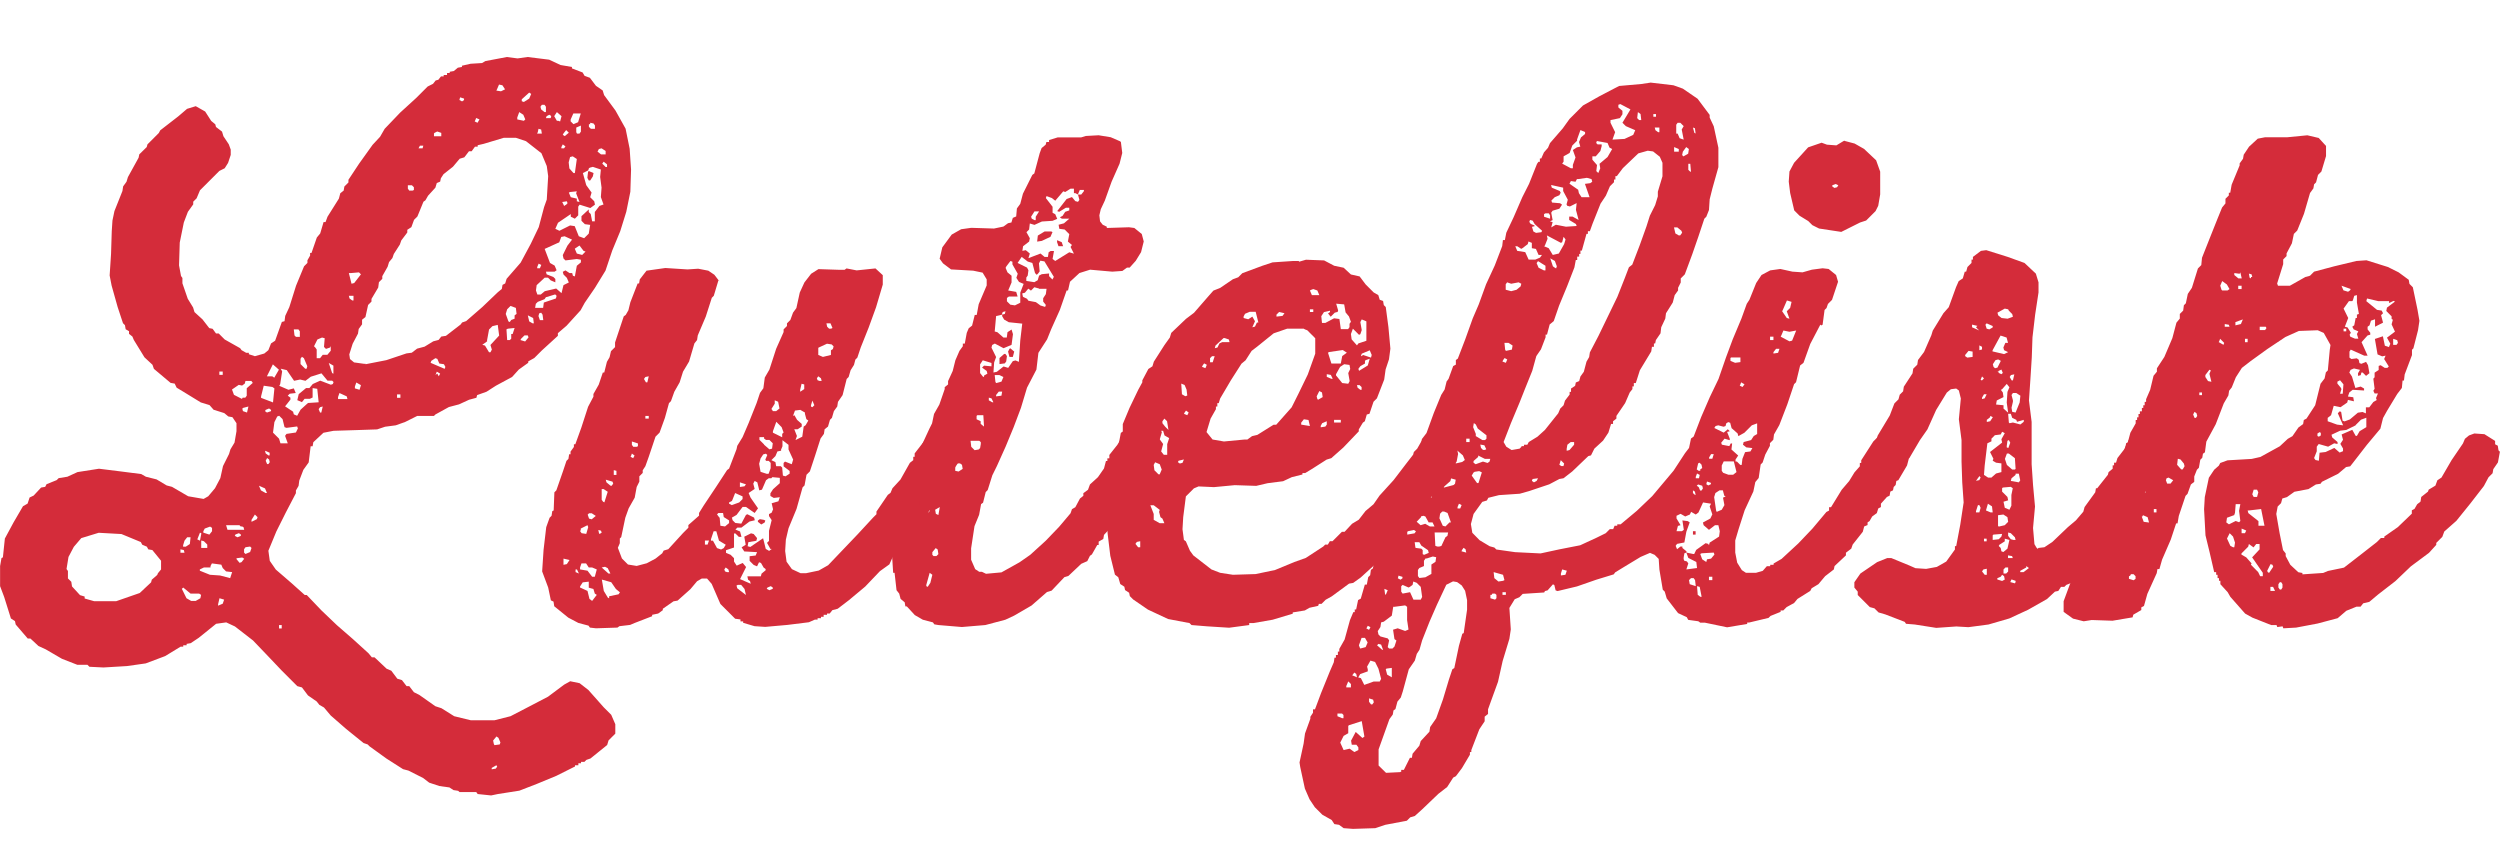 <?xml version="1.0" encoding="UTF-8"?><svg id="Layer_2" xmlns="http://www.w3.org/2000/svg" width="62.78mm" height="21.76mm" viewBox="0 0 177.97 61.69"><defs><style>.cls-1{fill:#d42c3a;}</style></defs><g id="Layer_1-2"><path class="cls-1" d="M30.89,29.61h-1.19l-.86.43-.67.24-.76.1-.57.19-1.48.05-1.62.05-.72.14-.72.67-.05.29h-.14l-.14,1.15-.38.53-.29.76-.05.38-.19.33v.19l-.72,1.38-.67,1.34-.57,1.38.1.72.43.62,1.1.95.96.86h.14l1.05,1.1,1.1,1.05,1.15,1,1.1,1,.24.29h.19l.86.81.33.14.43.57.33.1.33.43h.19l.33.43.38.19,1.15.81.43.14.91.57,1.19.29h1.67l1.15-.29,1.29-.67,1.38-.72,1.15-.86.43-.24.67.14.62.48,1.1,1.24.53.53.29.67v.67l-.48.48-.1.33-1.19.96-.29.1-.14.14h-.24v.1h-.19v.14h-.24v.09l-1.34.67-1.38.57-1.24.48-1.53.24-.48.1-.96-.1-.1-.14h-1.19l-.1-.09-.33-.05-.29-.19-.72-.1-.72-.24-.43-.33-1.05-.53-.38-.1-1.19-.76-1.19-.86-.14-.14-.29-.1-1.24-1-1.1-.96-.48-.57-.33-.19-.19-.24-.62-.43-.43-.57-.33-.09-1.1-1.1-.95-1-1.1-1.15-1.29-1-.62-.29-.72.1-1.24,1-.57.38-.29.05v.1h-.24v.1h-.19l-1.1.67-1.38.52-1.34.19-1.67.1-1-.05-.14-.14h-.72l-1.1-.43-1.15-.67-.52-.24-.57-.53h-.19l-.86-1-.05-.24-.29-.19-.48-1.53L0,41.73v-1.43l.1-.57.1-.05.14-1.34.62-1.15.67-1.15.33-.19.14-.43.29-.14.53-.57.29-.05.1-.19.72-.29.14-.14.62-.1.72-.33,1.53-.24,1.53.19,1.48.19.33.19.76.19.72.43.38.1,1.15.67,1.1.19.33-.19.48-.57.38-.72.19-.86.43-.86.1-.33.29-.48.14-.81v-.57l-.29-.43-.29-.05-.29-.24-.76-.24-.29-.33-.62-.19-1.24-.76-.48-.29-.14-.29-.29-.05-1.19-1-.1-.29-.57-.53-.76-1.24-.1-.24-.24-.19v-.19l-.24-.14-.05-.29-.14-.14-.38-1.15-.43-1.53-.14-.72.1-1.53.05-1.62.05-.76.14-.67.57-1.43.05-.33.24-.33.1-.33.76-1.38.05-.24.53-.52.05-.19.81-.81.1-.19,1.29-1,.62-.53.62-.19.67.38.43.67.29.24.05.19.43.33.1.33.38.57.14.38v.38l-.19.57-.24.38-.38.19-1.38,1.38-.24.57-.24.24v.19l-.38.53-.29.76-.29,1.43-.05,1.62.14.76.1.14v.38l.38,1.1.38.62.1.33.57.52.48.62.24.05.24.33h.19l.43.43,1.1.62.1.14.33.19h.19v.1l.43.14.67-.19.29-.24.19-.48.29-.19.48-1.34.19-.05.05-.38.29-.62.48-1.53.57-1.38.24-.24v-.19l.19-.33v-.19h.1l.38-1.1.24-.29.24-.81h.14l.14-.38.81-1.29.1-.38.24-.19.05-.29.29-.29v-.19l.76-1.15.96-1.34.53-.57.33-.57,1.1-1.15,1.15-1.05.81-.81.38-.19.19-.24.19-.05.19-.24h.19v-.1h.24v-.14h.19v-.09l.29-.05.29-.24.29-.05v-.09l.62-.14.81-.05.24-.14,1.53-.29.76.1.72-.1,1.53.19.81.38.81.14v.1l.76.29.14.24.38.14.43.57.48.33.1.33.81,1.1.72,1.29.29,1.43.1,1.48-.05,1.58-.29,1.43-.43,1.38-.57,1.38-.48,1.43-.76,1.24-.72,1.05-.29.53-1,1.1-.62.53v.19l-1.15,1.05-.53.53-.43.24v.1l-.67.48-.48.53-1.15.62-.67.43-.67.24-.05.19-.52.14-.72.33-.72.19-.96.53-.05.05ZM11.22,40.83l.24-.29v-.62l-.62-.76-.29-.05-.1-.19-.33-.14-.1-.19-1.38-.57-1.62-.09-1.24.38-.53.62-.38.72-.14.86.1.14v.53l.24.24.05.33.57.62.33.1v.14l.67.19h1.58l1.38-.48.29-.1.81-.76.05-.19.38-.33.05-.1ZM12.84,39.35h.29l-.05-.19-.24-.05v.24ZM13.56,42.26l-.52-.43-.1.09.33.67.33.19h.33l.33-.19.05-.24-.14-.09h-.62ZM13.03,38.92h.19l.29-.19.05-.48h-.24l-.19.24-.1.33v.09ZM14.23,38.49l.1-.52-.1-.05-.19.48.19.09ZM14.99,40.4h-.48l-.29.14v.09l.72.29.72.05.72.19.14-.43-.43-.05-.24-.24-.1-.24-.67-.09-.1.19v.1ZM14.32,39.01h.43v-.24l-.24-.24-.19-.05v.53ZM14.47,37.92l.43.14.19-.24v-.24l-.14-.09-.38.14-.1.19v.1ZM15.52,43.12l.33-.14.1-.29-.33-.1-.1.43v.1ZM15.61,26.69h.24v-.24h-.24v.24ZM17.14,37.49l-.1-.1h-.95l.1.33h1.19l-.05-.19-.1-.05h-.1ZM17.47,27.12l-.05.19-.19.14-.24-.05-.48.33.14.38.57.29.05-.09h.19l.1-.14v-.53l.43-.38-.1-.14h-.43ZM16.71,38.15l.19.1.24-.1v-.1l-.14-.09-.24.09-.05.1ZM16.81,39.78l.24.29.14-.05.19-.24-.14-.09-.38.05-.05.05ZM17.24,29.08l.05.19.29.1.1-.43-.38.1-.05.05ZM17.47,39.44l.33-.14.1-.29-.1-.1-.33.05-.1.14v.24l.1.1ZM17.9,37.15l.38-.19.05-.14-.19-.19-.24.38v.14ZM19,35.1l-.14-.33-.43-.19.14.33.33.19h.1ZM18.57,28.32l.86.33.1-1-.14-.1-.62-.09-.19.76v.1ZM18.86,29.27l.14.1.29-.1v-.09l-.14-.1-.24.1-.05.09ZM19.19,32.42v-.19l-.33-.14.05.19.19.14h.1ZM19.1,33.04l.1-.14-.05-.19-.14-.1-.1.19.1.24h.1ZM19,26.79h.38l.14.1.33-.57-.43-.38-.43.86ZM19.53,30.04l-.1.76.43.43.1.33h.52l-.19-.53.1-.14.67-.1.14-.29-.05-.14-.76.1-.14-.05-.14-.57-.24-.24-.14.05-.19.38ZM19.86,27.46l.67.29.38-.1.14.33-.43.05-.14.14.19.14v.14l-.38.48.57.38.05.19.24.1.24-.43.53-.48.76-.05-.1-.96-.33-.05v.67l-.19.09h-.38l-.19.24-.33-.14.1-.43.52-.43h.24l.24-.29.53-.24.76.29.14-.05.05-.14-.1-.1h-.33l-.43-.52-.76.24-.38.29-.38-.09-.43.09-.52-.76-.43-.1.1.19-.14.91-.05.1ZM19.86,44.74h.19v-.24h-.19v.24ZM21.34,23.97v-.38l-.1-.14h-.33l.05.43.1.1h.29ZM21.82,26.26l.05-.19-.24-.57-.14-.1-.1.14v.38l.33.33h.1ZM22.44,24.74l.1.14v.62h.24l.19-.24h.33l.24-.29v-.33l-.05.1-.29.1-.14-.14.05-.62-.19-.05-.33.14-.24.48.1.1ZM22.87,29.37l.1-.43-.19.05-.1.14.1.24h.1ZM23.73,26.6v-.57l-.33-.19.24.72.1.05ZM24.06,28.41h.67l-.05-.19-.52-.24-.1.29v.14ZM24.83,19.44l.19.76.19-.05.48-.62-.14-.14-.57.05h-.14ZM25.16,21.39v-.33h-.33l.05.19.19.14h.1ZM26.02,25.93l1.48-.29,1.43-.48.38-.05.38-.29.53-.14.62-.38.38-.1.19-.24.33-.05,1.05-.81.1-.14.29-.1,1.15-1,1.1-1.05.29-.24.05-.29.19-.1.1-.33,1-1.15.72-1.34.57-1.19.38-1.43.19-.53.1-1.67-.1-.72-.38-.91-1.1-.86-.72-.24h-.86l-1.43.43-.43.1v.1h-.19l-.24.33h-.19l-.33.43-.33.1-.48.57-.67.53-.19.29-.05.24-.24.1-.1.33-.52.57-.19.33-.14.1-.43,1.05-.24.24-.19.52-.29.19v.19l-.43.57-.1.29-.43.67-.1.29-.24.29-.1.33-.38.67v.19l-.24.24-.05.38-.48.81v.19l-.24.24-.19.86-.24.19v.33l-.24.33-.05.33-.38.72-.24.76.05.33.29.24.72.1h.1ZM25.26,27.65l.33.1.1-.33-.33-.19-.1.29v.14ZM28.26,28.32h.24v-.24h-.24v.24ZM29.46,13.52v-.19l-.14-.14h-.29v.24l.1.14h.24l.1-.05ZM29.79,10.56h.29l.05-.19h-.24l-.1.19ZM30.65,25.83l1,.43.05-.14-.1-.19-.33-.05-.14-.33-.14-.05-.29.19-.05.14ZM30.89,9.51v.19h.52v-.24l-.29-.1-.19.1-.05.05ZM30.99,26.69l.14-.09.1.19.1-.19-.24-.14-.05.14-.05.09ZM33.04,7.02l-.29-.09-.05.19.19.1.14-.1v-.1ZM33.8,8.65l.19.09.14-.24-.24-.1-.05.14-.05.1ZM34.66,24.31l-.33.24.19.05.29.48h.1l.1-.19-.1-.33.62-.67-.1-.76-.38.09-.24.24-.14.76v.1ZM35.33,54.48l-.33.19v.1l.29-.05.1-.14-.05-.09ZM35.19,53.05l.38-.05.05-.14-.14-.33-.14-.1-.24.29.05.24.05.1ZM35.33,6.45l.33.05.29-.14-.19-.29-.24-.05-.14.33-.05.1ZM36.29,22.92l.1-.14.24-.09v-.24l.14-.1-.05-.43-.38-.14-.24.24-.1.33.19.53.1.05ZM36.05,23.45l.05.76h.19l.1-.1v-.33h.1l.14-.43-.48.05-.1.05ZM36.81,8.5l.48.1.1-.1-.14-.33-.29-.19-.14.38v.14ZM37.05,24.21l.33.1.24-.29-.05-.14h-.24l-.24.24-.05.1ZM37.15,7.21l.14.05.38-.24.14-.33-.14-.1-.53.48v.14ZM38,23.02l-.05-.38-.38-.19.1.43.24.14h.1ZM38.86,21.16l-.1.14-.48.19-.14.14-.05.29h.57l.05-.38.86-.29.05-.19-.1-.1-.62.19h-.05ZM39.72,17.29l-.95.43.38,1,.33.19.14.33-.14.1h-.62l.05.19.48.19.14.14v.24l-.33-.14-.19-.19h-.24l-.57.53-.05.38.1.29h.24l.29-.24.81-.19.38.33.14-.57.38-.19-.14-.33-.24-.24-.05-.19.19-.1.29.19h.19l.05.19.14.05.14-.76.29-.24v-.19l-.29-.05-.81.1-.14-.14-.05-.24.33-.67.33-.43-.53-.24-.24.05-.14.38-.1.05ZM38.24,9.51h.33l-.05-.29-.19-.05-.05.24-.05.1ZM38.24,19.1h.19l.1-.24-.19-.09-.1.24v.1ZM38.67,22.78l-.05-.38-.1-.14-.14.05-.05.19.1.29h.24ZM38.86,7.98v-.38l-.1-.14h-.19l-.1.14.05.19.24.19h.1ZM39.2,8.22l-.1-.05-.19.1-.05.14h.33l.05-.1-.05-.09ZM39.87,8.65l.1-.38-.33-.29-.19.29.19.33h.1l.14.05ZM41.92,11.99l-.05.14-.38.19.24.86.38.53-.1.33.29.29.05.24-.33.24-.76-.24-.1.14v.62l-.24.24-.29-.14v-.19l-.91.62-.19.43.29.14.76-.38.33.05.29.72.38.14.33-.33.1-.62-.38-.05-.24-.24v-.33l.52-.48v.19l.14.14.1.52h.19v-.67l.33-.43.29-.1-.19-.53.05-.67-.1-.76.05-.53-.57-.19-.19.05-.1.05ZM39.96,10.56h.19l.1-.14-.19-.14-.1.19v.09ZM40.3,14.57l.1-.1-.05-.14-.33.05.14.29.05-.05.1-.05ZM40.06,9.6l.14.09.29-.24-.19-.19-.19.24-.05.1ZM40.92,12.32l.14-1-.29-.19-.19.05-.1.38.05.43.29.33h.1ZM40.49,13.71l.14.33.43.1v.19l.19.05-.24-.62.05-.14-.48.05-.1.05ZM40.63,8.65l.19.19.33-.14.19-.62h-.53l-.19.43v.14ZM40.92,17.72l.14.33.38.1.24-.24-.14-.05-.29-.38-.29.19-.05.05ZM41.06,9.51h.19l.1-.14v-.43l-.33.14v.33l.05.1ZM41.92,12.18l.33.14-.05.24-.19.29h-.1l-.1-.19.05-.43.05-.05ZM41.92,8.84v.19l.14.14h.29v-.24l-.1-.14-.24-.05v.1h-.1ZM42.54,10.8l.24.19h.33v-.24l-.29-.19-.19.05-.1.19ZM43.21,11.89v-.19l-.24-.19-.1.14.24.24h.1Z"/><path class="cls-1" d="M51.14,19.96l-.33,1.1-.14.14-.43,1.34-.57,1.34-.05.33-.19.24-.38,1.29-.43.72-.24.76-.38.67-.24.67-.14.14-.29,1.05-.38,1.05-.29.29-.48,1.43-.24.67-.19.29v.19l-.24.24v.38l-.19.38-.14.76-.43.76-.24.67-.29,1.38-.1.1v.33l-.14.33.29.76.43.43.62.1.72-.19.62-.33.48-.38.1-.19.33-.1,1.05-1.15.38-.38v-.19l.76-.67v-.19l.33-.53.86-1.29.81-1.24.14-.1.53-1.38.05-.24.38-.62.43-1,.57-1.43.24-.72.24-.33.1-.76.33-.57.48-1.48.53-1.19v-.19l.24-.24v-.19l.24-.24.19-.52.24-.33.24-1.1.33-.72.48-.62.52-.33,1.53.05h.33l.14-.1.72.14,1.34-.14.52.48v.67l-.48,1.62-.52,1.43-.57,1.43-.24.72-.14.14-.1.38-.24.38-.14.48-.14.14-.29,1.15-.33.48-.05.33-.24.33-.14.48-.14.14-.14.48-.24.19-.05.33-.24.33-.38,1.19-.38,1.15-.24.24-.14.76-.14.14-.43,1.53-.57,1.38-.19.81-.05.81.1.76.38.53.62.29h.38l.91-.19.67-.38,2.1-2.2,1.1-1.19.24-.24v-.19l.81-1.19.19-.14.14-.33.57-.62.67-1.19.24-.19v-.24h.1v-.24l.96-1.24.72-.19.48.05v.1l.33.14.67.67.1.38-.14.72-.76,1.15-.05.29h-.14l-.76,1.38-.76,1.29-.76.91-.05.24h-.24v.1l-.67.67v.19h-.1l-.1.33-.29.19-.24.53-.67.48-1.05,1.1-1.15.96-.81.62-.38.1-.19.24h-.19v.09h-.24v.14h-.19v.1h-.24v.1h-.19l-.43.19-1.53.19-1.58.14-.76-.05-.81-.24v-.1h-.19v-.14l-.38-.05-1.05-1.05-.62-1.43-.33-.38h-.38l-.33.19-.48.57-.91.81-.29.05-.76.53v.1l-.33.24-.43.09v.1l-1.24.48-.33.14-.76.09-.14.1-1.53.05-.43-.05-.1-.14-.72-.19-.72-.38-1-.81-.05-.33-.19-.09-.19-.91-.43-1.15.1-1.53.19-1.62.24-.67.14-.14.05-.33.1-.05.05-1.29.14-.14.48-1.38.24-.72.14-.14.05-.33h.1v-.19l.24-.33v-.19h.1l.43-1.19.48-1.48.38-.72v-.19l.38-.67.29-.86h.1l.19-.76.19-.33.1-.43.29-.29v-.33l.62-1.86.14-.1.19-.33.14-.57.52-1.34h.1l.05-.29.48-.62,1.34-.19,1.58.1.76-.05.72.14.43.29.29.38.1.1ZM40.11,40.21l.24-.05.19-.29-.43-.1v.43ZM40.97,40.73l.24.1-.14-.29h-.1v.19ZM41.3,37.82l.1.14.33.05.14-.48-.05-.14-.48.24v.1l-.05.1ZM41.3,40.54l.52.09.33.43h.19l.14-.52-.33-.14h-.24l-.19-.29h-.33l-.1.29v.14ZM41.3,41.83l.52.24.14.57.19.14.33-.43-.14-.09-.1-.33-.33-.09v-.43l-.43.05-.19.29v.1ZM41.83,36.63l.1.29.19.05.29-.24-.29-.19h-.19l-.1.1ZM42.69,38.01l.14-.09-.05-.14-.19-.05.05.24.05.05ZM43.02,35.77l.24-.76-.29-.19h-.14v.76l.1.14.1.05ZM43.45,40.83l-.19-.38-.19-.1-.24.05.48.43h.14ZM43.36,42.59v-.14l.67-.14.1-.14-.29-.24-.33-.48-.67-.19.14.81.29.48.1.05ZM43.55,34.57l.1-.14-.05-.14-.48-.14.05.19.29.24h.1ZM43.69,33.81h.19v-.29l-.19-.05v.33ZM44.88,32.52l.19.1.1-.19-.19-.14-.05.14-.05.1ZM45.41,31.76v-.19l-.43-.14v.24l.1.14h.24l.1-.05ZM46.08,27.22l.1-.43-.24.05-.1.14.14.24h.1ZM45.94,29.8h.24v-.19h-.24v.19ZM50.18,38.77h.19l.1-.29h-.29v.29ZM50.61,38.49h.14l.29.53.29.1.19-.1.14-.24-.48-.29-.19-.67h-.19l-.19.57v.09ZM51.23,36.86l.05.57.33.05.29-.24v-.19l-.38-.24-.05-.29h-.33l-.1.1.14.19.05.05ZM51.9,40.73l-.05-.19-.19-.14-.1.14.05.14.14.05h.14ZM54.91,34.05h-.19l-.19.14-.29.67-.19.05-.14-.57-.19-.1-.1.19.1.38-.43.29.14.33.53.76-.24.33-.62-.43h-.24l-.43.57-.33.19.05.19.19.19.43.05.33-.62.1-.05.48.24.05.19-.38.09-.57.43h-.29l-.14.14.33.14.1.38h-.19l-.24-.24h-.1v1l-.57.19v.19l.33.14.24.24v.24l.19.29.43-.19.24.29-.43.86.76.33-.05-.19-.14-.1-.05-.24h.96l.05-.19.29-.24v-.09l-.14-.1-.19-.33-.14-.05-.14.29-.24-.1-.29-.29v-.33l.43-.05.1-.24-.91-.05-.19-.29.29-.19-.1-.57.48-.24.19.05.24.29-.05.19-.57.1-.05.29.19.05.91-.62.19.76.24.14.19-.14h-.1l-.24-.43.14-.14v-.72l.19-.76-.19-.29v-.14l.19-.1.1-.24-.1-.43.48-.14.1-.29-.43.05-.24-.14v-.19l.19-.29.48-.43v-.38l-.53-.05-.05.05ZM52.09,35.67l-.19.1v.09l.19.1.53-.19.24-.24v-.19l-.53-.24-.19.48-.05.1ZM52.43,41.69l.05.19.62.48-.1-.43-.24-.29h-.24l-.1.05ZM52.67,34.67l.33-.05.1-.14-.43-.14v.33ZM54.48,37.06l-.05.14-.24.14-.24-.19v-.09l.14-.1.29.05.1.05ZM54.39,31.66l.38.33.19-.05.05-.38-.24-.24h-.24l-.14-.1v-.1h-.33v.19l.33.33ZM54.72,33.71l.14-.38v-.38l-.14-.14h-.19l-.05-.09.14-.33-.1-.09-.19.05-.19.29-.1.38.1.57.43.14h.14ZM54.58,41.92l.19.1.24-.1v-.09l-.14-.1-.24.1-.05.09ZM55.01,29.27h.24l.24-.19-.1-.48-.24-.1v.24l-.24.38.05.05.05.09ZM55.58,32.09l-.24.05-.14.33-.29.29.29.14.05.29h.33l.1.1.05.57.19.05.29-.19v-.19l-.43-.33v-.24l.1-.1.48.19.1-.33-.33-.72v-.33l-.43-.33v.43l-.1.24v.1ZM55.01,30.8l.67.33v-.24l.1-.1-.14-.38-.38-.38-.24.67v.1ZM57.3,29.37l-.33-.19-.38.05-.14.38.1-.05.19.33.33.29v.19l-.29.19h-.24l.19.48-.1.29.48-.24.1-.72.14-.1.19-.33-.14-.1-.1-.38v-.1ZM56.96,27.89l.29-.19v-.33l-.19-.05-.1.43v.14ZM57.73,28.94l.1.05.14-.14-.14-.33-.1.33v.1ZM58.49,27.12l-.05-.19-.19-.14-.1.14.05.14.14.05h.14ZM58.25,24.74v.53l.33.14.57-.14v-.33l.14-.09.05-.19-.14-.14-.33-.05-.52.24-.1.05ZM59.26,23.35l-.14-.33h-.29l.05.24.14.14h.14l.1-.05Z"/><path class="cls-1" d="M79.79,10.08l.1.81-.19.76-.57,1.29-.48,1.34-.29.62-.1.43.05.43.19.24.29.14v.09l1.58-.05.38.05.53.43.14.53-.19.76-.38.62-.43.48h-.19l-.33.24-.72.05-1.58-.14-.76.24-.67.62-.14.62h-.1l-.48,1.38-.62,1.38-.29.72-.62.96-.14,1.19-.67,1.29-.43,1.43-.52,1.38-.57,1.38-.62,1.38-.33.67-.33,1.05-.14.14-.19.76-.14.1-.14.76-.33.81-.24,1.58v.81l.29.67.29.19h.19l.29.14,1.1-.1,1.29-.72.76-.53,1.1-1,.96-1,.81-.96.1-.29.24-.14.33-.62.24-.19v-.19l.33-.24.14-.38.57-.52.43-.62.14-.53h.1v-.19h.14v-.24l.57-.72.38-.62.67-.24h.53l.72.33.33.62.05.72-.19.67-.57.72-.19.38-.24.19v.24l-.33.19-.14.48-.24.29-.1.57-.96,1.15-.67.72-.05.29-.33.19v.24h-.1l-.38.67-.14.1-.19.38-.43.19-.91.86-.29.09-.91.96-.33.1-1.1.96-1.24.72-.62.29-1.43.38-1.67.14-1.67-.14-.29-.05-.1-.14-.72-.19-.57-.33-.57-.62h-.1l-.05-.29-.29-.24-.1-.38-.19-.24-.14-1.24h-.1l-.1-1.58.19-1.43v-.38l.38-1.19.57-1.48.48-1.48.1-.57h.1v-.24h.14l.1-.57.62-1.34.19-.38.14-.67.38-.67.38-1.1v-.14l.24-.19v-.24l.33-.72.19-.76.29-.67.24-.33v-.19h.14l.14-.76.14-.33.24-.19.19-.76h.14l.14-.76.57-1.34v-.43l-.29-.48-.67-.14-1.58-.09-.57-.43-.24-.33.19-.81.67-.91.67-.38.72-.1,1.62.05.67-.14.33-.24.24-.05.1-.33.24-.1.05-.57.24-.33.19-.72.67-1.34.14-.1.38-1.43.14-.38.29-.24.05-.19h.19v-.14l.62-.19h1.67l.33-.1.91-.05.86.14.67.29.05.05ZM65.27,36h.19v-.33h-.19v.33ZM66.18,36.34l-.14-.1h-.43l.1.29.19.05.24-.14.05-.1ZM65.94,41.73l.1.05.19-.29.14-.57-.19-.14-.24.86v.1ZM66.47,39.59h.19l.14-.14-.05-.33-.14-.1-.24.29v.19l.1.1ZM66.8,36.67l.1-.57-.33.19.05.29.19.09ZM68,33.52l.24.05.29-.19-.05-.29-.14-.1h-.24l-.1.14v.38ZM69.81,31.47l-.1-.09h-.62l.05.43.24.24.29-.05.1-.1.05-.29v-.14ZM69.52,29.61v.24l.29.14v.19l.24.19-.05-.81h-.43l-.05.05ZM70.05,26.84v-.1l.24-.14-.05-.19-.33-.24.14-.14.53.05v-.24l-.62-.19-.19.29v.62l.19.24.1.05ZM70.72,28.65l-.14-.29-.19-.05v.19l.24.14h.1ZM71.34,22.4l-.43.1-.1,1.1.19.05.43.38h.24l.05-.38.29-.19.1.33-.1.76-.57.24-.62-.33-.19.1-.05.19.33.67-.14.38-.05.72.24-.05.48-.38.33.1.33-.48.19-.05.24.1.1-1.53.14-1.19-.96-.1-.33-.19-.14-.24v-.1ZM70.91,27.27l.38-.1.14-.33-.29-.14h-.33l.05.48.05.1ZM70.91,28.22l.38-.05.05-.29h-.24l-.19.24v.1ZM71.58,25.21l.1.14-.05.38-.1.14-.38.05v-.43l.33-.29h.1ZM71.34,22.4l.19-.05.05-.19-.19.05-.05.09v.1ZM71.58,19.06l.14.33.29.24v.48l-.24.57.57.1.1.33h-.62l-.14.1v.24l.24.24.33.05.38-.19v-.72l.24-.62-.33-.14-.19-.29.1-.29-.38-.67v-.19l-.14-.05-.29.38-.05.1ZM71.91,24.79l.29.24-.1.38h-.24l-.1-.38.1-.19.05-.05ZM73.82,19.58l-.14-.14-.19-.72-.33-.1-.43-.33-.29.43.67.33.1.19-.05.38-.1.14v.24l.57.09.24-.14.1-.33.19-.1.52-.05v.19l.24.24.1-.19-.67-1.1-.29-.05-.1.19.05.57-.1.14-.1.1ZM76.45,13.76v-.33h-.24l-.38.24-.14-.05-.57.67-.24-.19-.38-.14-.05.14.48.62v.43l.19.1.14.33-.33.14-.76.05-.53.24-.33-.1-.05.43-.19.19.24.43-.05.24-.43.33-.05.33.24-.05.29.24-.1.33.86-.33.29.24h.24l.05-.33.14-.09h.24l-.1.57.19.14,1-.62.33.1-.24-.48.1-.14-.29-.24.1-.53-.33-.33-.38-.05-.05-.29.38-.1.38-.33h-.53l-.14-.1.19-.1.19-.29.29-.1v-.19h-.24l-.48.29-.14-.05.67-.86.38-.14.24.29.19.05.1-.14-.1-.38-.19-.1h-.1ZM73.96,20.54l-.33-.09-.24.24-.19-.14-.24.29-.19.05.05.24.29.14.1.14.53.1.33.24.33.1.05-.14-.19-.24v-.24l.19-.29.05-.38h-.53ZM73.73,15.67v-.24l.24-.38h-.33l-.24.38.05.14.19.1h.1ZM74.92,16.53l-.14.33-.62.29-.33.05.05-.43.48-.29h.48l.1.05ZM75.25,17.1l.33.14.1.29h-.33l-.1-.29v-.14ZM77.16,13.52h-.29l-.14.33h.24l.19-.24v-.09Z"/><path class="cls-1" d="M92.49,18.63l.48-.14,1.29.05.72.38.67.14.52.48.62.14.43.57.57.57.33.19.1.33.24.09.05.29.14.14.19,1.43.14,1.53-.1.76-.24.72-.1.72-.52,1.34-.24.24-.29.86-.19.05-.14.48-.14.1-.29.48v.14l-1.1,1.15-.86.76-.33.1-1.05.67-.48.29h-.19v.1l-.76.19-.62.29-1.1.14-.81.19-1.53-.05-1.48.14-1.1-.05-.33.14-.57.57-.19,1.48-.05.86.1.76.14.1.29.67.24.33,1.29,1,.62.24.91.14,1.62-.05,1.38-.29,1.38-.57.81-.29,1.24-.81.14-.14h.19l.14-.24h.19l.67-.67h.19l.53-.57.48-.29.48-.62.57-.48.43-.62,1-1.1.91-1.19.48-.62.05-.19.24-.24.38-.67.38-.38.57-.14.52.14.53.38.43.53.1.52-.1.53-.76,1.24-.48.57-.29.53-.29.19-.19.67-.53.53v.24l-1.05,1.1-1.1,1.1-1.05,1.1-1.1,1-.53.38-.29.05-1.24.91-.43.24-.29.29h-.19l-.05.14-.62.14-.33.19-.86.14v.09l-1.43.43-1.38.24h-.29v.14l-1.43.19-1.58-.1-1.1-.09-.14-.14-1.53-.29-1.43-.67-1.05-.72-.24-.24-.05-.24-.29-.19-.05-.24-.29-.19-.14-.48-.24-.19-.33-1.34-.19-1.58-.1-1.43.14-1.53.19-.76.05-.96.19-.48.14-.72.14-.29.19-1,.14-.1v-.53l.48-1.15.62-1.29.29-.53v-.14l.43-.81.29-.19.1-.33.76-1.19.38-.53.1-.33,1.05-1,.57-.43,1-1.15.38-.43.48-.19.91-.62.38-.14.29-.29,1.43-.53.72-.24,1.48-.1h.38ZM81.17,38.96v-.43l-.24.05-.1.14.19.24h.14ZM81.37,33.24l.24-.05.53-.91-.33-.14h-.33l-.1,1v.09ZM82.13,37.01l.43.24h.33l-.14-.33-.14-.1-.1-.38.05-.14-.43-.33h-.24l.24.62v.43ZM82.56,33.76l.14-.33-.14-.38-.33-.14-.1.19.05.38.29.29h.1ZM82.56,31.28l.24.33-.14.53.19.24h.24v-.76l.14-.43-.33-.19-.1-.33h-.14l.05.1-.14.48v.05ZM82.94,30.37l.24.24-.1-.62-.19-.19-.14.19v.14l.19.24ZM83.85,32.9l.14.1.19-.05.1-.24-.38.09-.05.1ZM84.52,28.17l-.05-.43-.14-.33-.24-.1.05.76.24.14.14-.05ZM84.28,29.46l.24.1.1-.19-.19-.14-.1.14-.05.1ZM85.57,26.12l.24.09.1-.24-.19-.1-.1.14-.05.1ZM92.82,23.4h-1.19l-.96.33-1.19.96-.38.29-.43.67-.29.24-.76,1.19-.76,1.29-.1.33h-.1v.24h-.1v.19l-.38.67-.29.96.43.53.81.14,1.48-.14h.19l.33-.24.38-.09,1.15-.72h.19l1.1-1.24.48-.96.67-1.38.53-1.48v-1.1l-.57-.57-.14-.05-.1-.05ZM86.14,25.79h.19l.14-.43h-.19l-.14.14v.29ZM87.1,24.07l-.57.53-.05.19.19-.05.14-.29.19-.09h.53l-.05-.19-.29-.1h-.1ZM88.53,22.64l.33.09.29-.19.19.33-.19.43.19-.05.14-.29h.1l-.19-.76h-.43l-.33.14-.1.19v.1ZM90.87,22.54l.43-.05.14-.19-.38-.09-.19.19v.14ZM92.63,30.23l.62.1-.1-.43-.33-.05-.19.24v.14ZM93.25,20.68l.14.33h.53l-.14-.33-.29-.1-.14.05-.1.05ZM93.25,22.21h.24v-.19h-.24v.19ZM93.83,28.46l.33-.19-.05-.33-.19-.1-.19.38.05.19.05.05ZM94.02,30.42l.33-.05.1-.14v-.24l-.33.14-.1.19v.1ZM95.21,22.21l-.19.05-.29.29-.19-.24.14-.09v-.1l-.43.1-.19.29.05.48h.24l.62-.33.38.05.1.72h.52l.1-.14v-.24l.1-.14-.14-.38-.24-.29-.1-.57-.57-.05.14.48-.05.14ZM94.88,26.98l-.14-.29-.29-.05v.19l.33.14h.1ZM94.54,25.12l.24.76h.67l.1-.53.33-.24-.29-.19-.96.14-.1.05ZM94.97,30.08h.48v-.19h-.48v.19ZM95.12,26.74l.43.53.43.05.1-.19-.1-.57.14-.29-.05-.29-.38-.05-.29.19-.29.52v.1ZM96.74,23.83l-.43-.43-.14.38.05.38.38.43.1-.14.57-.19v-1.38l-.33-.14-.1.19.1.57-.1.29-.1.05ZM96.93,27.75v-.19l-.14-.14h-.19l.05.19.19.14h.1ZM97.17,25.69v.19l-.33.19-.14.19.05.14.62-.38.14-.48-.29.1-.05.05ZM96.93,25.36l.1-.09.57.19.05-.19-.14-.33-.57.24-.05.14.05.05Z"/><path class="cls-1" d="M129.59,23.11l-.72,1.38-.48,1.34-.24.19-.29,1.19-.14.14-.48,1.43-.57,1.48-.38.67-.05.38-.24.24v.19l-.33.62-.19.57-.14.14-.14.96-.24.29-.14.67-.62,1.34-.43,1.34-.24.81v.86l.14.72.33.53.29.19h.72l.48-.14.29-.33h.24v-.1h.24v-.09l.57-.33,1.19-1.1,1-1.05,1-1.19.19-.1v-.24h.14l.76-1.24.53-.62.38-.62.38-.43v-.24h.1v-.19l.86-1.34.48-.48,1.05-.14.05.14.67.38.24.33.1.76-.19.72-.62,1.05-.14.05-.05.29-.14.14-.05.24-.19.09-.05.29-.19.09-.43.48v.24l-.19.1-.1.33-.33.24-.19.33-.14.09v.19l-.24.1-.1.38-.72.91-.1.29-.38.29v.19l-.81.76-.05.24-.62.48-.48.57-.48.29-.1.19-.91.57-.24.29-.53.29-.24.24h-.19v.1l-.72.29-.14.14-1.38.33h-.14v.1l-1.43.24-1.58-.33h-.33l-.14-.1-.72-.1-.1-.19-.62-.29-.81-1.05-.14-.48-.14-.14-.24-1.43-.05-.76-.29-.29-.33-.14-.67.29-1.19.72-.62.38-.1.14-1.24.38-1.38.48-1.38.33-.14-.05-.09-.38-.1-.05-.38.43-.19.05-.05.1-1.53.1-.24.24-.33.14-.38.62.1,1.53-.1.67-.48,1.58-.33,1.48-.52,1.43-.19.53v.33l-.24.19v.33l-.38.57-.57,1.48v.14h-.1v.19l-.57.96-.43.57-.19.1-.43.67-.62.48-1.15,1.1-.53.48-.33.1-.24.24-1.53.29-.72.24-1.58.05-.67-.05-.33-.24-.33-.05-.19-.29-.67-.38-.53-.53-.38-.57-.33-.76-.33-1.53-.05-.33.29-1.34.1-.72.38-1.05v-.14l.19-.29v-.24h.14l.43-1.15.62-1.53.29-.67.05-.33h.1v-.19h.14v-.24h.1v-.19l.38-.67.38-1.38.24-.57h.1v-.19h.1l.14-.67.19-.1.29-1h.14l.1-.53.14-.14.05-.38.14-.1.19-.91h.14v-.19h.1v-.24h.1v-.19h.1v-.24h.14v-.19h.1l.38-1.29.24-.86.14-.14.57-1.38.19-.24.38-1.15.62-1.43.1-.76.33-.43.52-1.43.53-1.29.24-.38.14-.57.14-.19.33-.91.19-.1v-.33l.14-.1.53-1.38.53-1.48.43-1,.52-1.43.62-1.34.53-1.38.05-.43h.14l.1-.52.52-1.1.62-1.43.48-.95.57-1.43.1-.14h.1v-.24h.1l.19-.43.29-.33.14-.33.91-1.05.48-.67.96-.96,1.19-.67,1.38-.72,1.58-.14.67-.1,1.62.19.67.24,1.05.72.86,1.15v.19l.29.62.33,1.53v1.38l-.43,1.53-.19.76-.05.76-.19.48-.14.14-.43,1.29-.43,1.24-.53,1.43-.29.29v.29l-.19.38v.19l-.24.33-.14.53-.48.76-.05.38-.29.62-.05.43-.33.48-.05.24h-.09v.24h-.14l-.05.33-.81,1.34-.29.91h-.14v.24h-.1v.19l-.19.24-.33.76-.62.91v.19l-.24.19v.19h-.14l-.19.62-.38.57-.62.57-.24.48-.19.05-1.15,1.1-.62.48-.29.05-.72.38-1.43.48-.67.19-1.48.1-.76.19-.1.19-.33.1-.62.86-.19.72.1.62.52.53.72.43.33.09.14.14,1.34.19,1.81.09,1.34-.29,1.48-.29,1.15-.53.67-.33.29-.29h.24l.1-.24h.19v-.1h.24l1.15-.96,1.1-1.05,1-1.19.52-.62.81-1.24.29-.38.14-.67.19-.14.53-1.38.62-1.43.62-1.29.53-1.53.48-1.29.62-1.48.38-1.05.19-.29.48-1.19.38-.57.62-.33.72-.1.86.19.72.05.67-.19.76-.1.43.05.53.43.14.48-.43,1.29-.29.29-.1.29-.14.14-.14,1.05-.1.05ZM95.64,51.14v-.24l-.1-.1h-.33v.19l.33.14h.1ZM95.98,51.67v.53l-.33.19-.24.48.24.53.43-.1.33.24.29-.14v-.19l-.14-.19h-.33l-.05-.29.33-.62.48.43.14-.1-.19-1.1-.91.29-.05.05ZM95.84,48.94h.33v-.24l-.19-.19-.14.33v.09ZM96.27,48.08l.33.14-.05-.24-.14-.1-.1.14-.05.05ZM97.36,47.8l-.53.19-.14.24.19.05.24.48.67-.24h.43l.1-.19-.19-.72-.24-.48-.33-.1-.24.43.05.19v.14ZM96.84,46.17l.38-.1.14-.33-.19-.33h-.24l-.19.53.05.14.05.1ZM97.27,44.74l.19.1.1-.19-.19-.1-.1.19ZM97.7,50.14l.1-.14-.05-.19-.29-.09v.24l.14.19h.1ZM98.46,46.27l-.14-.38-.19-.05-.1.1.33.29.1.05ZM99.18,43.21l-.1.62-.57.43-.19.05-.05.33-.19.29.05.24.14.14.52.14.1.14-.1.48.1.1h.24l.14-.14.14-.43-.14-.1-.1-.67.33-.1.53.19.24-.1-.1-.67v-.95l-.14-.1-.76.1h-.1ZM99.75,54.91v-.1h.19l.43-.86h.14l.05-.29.48-.57.1-.33.62-.67.05-.33.43-.62.48-1.34.43-1.43.24-.72.14-.09.33-1.58.24-.86.1-.05.24-1.67v-.67l-.14-.67-.24-.38-.33-.24-.29-.05-.48.24-.67,1.43-.52,1.19-.53,1.34-.19.67-.19.29-.14.48-.43.62-.43,1.58-.14.43-.24.29-.14.53-.14.1-.05.29-.24.33-.53,1.48-.24.67v1.15l.53.52,1-.05.1-.05ZM98.65,42.35l.14-.33-.24-.1.05.38.05.05ZM98.65,47.65l.1.38.33.19v-.67l-.38.05-.05.05ZM99.85,41.07l-.29-.09-.05.19.19.1.14-.1v-.1ZM100.28,41.83l-.43-.19-.1.1v.38l.1.14.53-.1.24.53h.52l.1-.19-.1-.72-.29-.29-.24-.09-.05.24-.19.14-.1.05ZM100.18,38.06l.52-.09.1-.14-.14-.1-.48.1v.24ZM100.8,39.01l.38.05.1.1v.29l.1.05.33-.14-.05-.19-.48-.33-.14-.24h-.33l.05.38.05.05ZM101.71,37.2l-.24-.43-.14-.05-.53.14v.24l.33.29.33-.1.33.19h.33l-.14-.29h-.29ZM101.47,39.78l-.1.14v.38l-.33.14-.1.14v.43l.1.14.43-.05.43-.24v-.67l.29-.19.05-.33-.24-.05-.43.14h-.1ZM101.9,35.43l.1-.33-.24-.29h-.19v.43l.24.19h.1ZM102.42,38.92l.19-.05.29-.62.14-.1.05-.24h-.96l.05.95.14.05h.1ZM102.66,36.43l-.14.14-.05.33.24.53.19.05.29-.29h.1l-.24-.67-.24-.1h-.14ZM102.76,34.72l.72-.19.1-.09.05-.29-.33-.09-.05.19-.43.38-.05.1ZM103.28,32.85l.38.14.43-.1.19-.14-.14-.33-.38-.33h-.24l-.24.43v.33ZM103.76,36.2h.19l.1-.24-.19-.1-.1.24v.1ZM104.05,39.25l.33.09-.05-.24-.14-.1-.1.14-.05.1ZM104.38,31.47h.24v-.24h-.24v.24ZM104.91,33.62l-.14.24.38.53h.1l.24-.76-.19-.09-.33.05-.05.05ZM105.05,31.04l.48.29h.19l.1-.1v-.24l-.62-.48-.14-.29-.14-.1-.05.29.19.48v.14ZM104.91,32.95l.14.1.52-.19.33.1.14-.1.05-.19h-.38l-.48-.24v.1l-.33.29v.14ZM105.81,31.99l-.14-.29-.29-.05.05.24.14.14h.14l.1-.05ZM106.1,42.35v.24l.33.1.1-.1v-.24l-.1-.09h-.19l-.05.09h-.1ZM107.1,41.3l-.1-.38-.67-.19.05.43.29.24.33-.05.1-.05ZM106.96,25.74l.24.09.1-.24-.19-.1-.1.14-.05.1ZM106.96,42.35h.24v-.19h-.24v.19ZM108.3,31.76h.19v-.1h.24l.1-.19.62-.38.53-.48.95-1.19.14-.33.24-.24.1-.33.33-.43v-.19h.1v-.24l.29-.19.05-.24.24-.1.09-.33.24-.33.19-.72.19-.33.05-.33.62-1.19,1.34-2.77.53-1.34.29-.76.24-.19.53-1.38.48-1.34.24-.76.38-.76.19-.62v-.33l.33-1.1v-.96l-.19-.43-.48-.38-.38-.05-.67.19-1.1,1.05-.43.57h-.1v.24h-.1v.19l-.29.29-.29.67-.38.57-.57,1.43-.19.53h-.14v.19h-.1l-.33,1.19h-.1v.24h-.09v.19h-.14v.24h-.1l-.1.53-.52,1.34-.57,1.38-.38,1.1-.29.24-.19.72h-.1v.19l-.33.86-.33.48-.29,1.05-.52,1.29-.38.96-.62,1.48-.52,1.34.19.33.38.24.57-.1.14-.14ZM107.2,24.98l.43-.09.05-.29-.29-.19h-.29l.05.48.05.09ZM107.2,20.63l.38.1.38-.1.29-.24.05-.19-.19-.1-.53.1-.29-.1-.1.14v.38ZM108.3,17.72l-.29-.19h-.14l.14.33.57.09.24.53h.48l.33-.14.14-.19h-.24l-.19-.43-.29-.05v-.38l-.24-.1-.05.19-.38.29-.1.05ZM109.25,16.1l-.19.05.1.33.19.1.38-.05.05-.1-.53-.48-.14-.24-.19-.05-.05.14.1.14.24.1.05.05ZM109.06,34.24l.14.1.19-.1.1-.19-.38.05-.05.1v.05ZM110.02,19.25v-.33l-.53-.33-.1.14.14.33.38.19h.1ZM109.92,15.24v.19l.43.14v-.24l-.09-.14h-.24l-.1.05ZM109.92,17.53l.33.14.29.48.43-.1.38-.67.1-.33-.14-.19-.1.38-.09.05-1-.53.05.24-.19.48-.05.05ZM111.11,13.71l-.1.19-.33.14-.24.24.05.14.57.05.14.1-.19.29-.48.14-.1.14.1.53-.19.09.19.05-.1.38.33-.19.72.14.76-.05-.05-.14-.48-.29v-.24h.24l.43.24-.19-.72.05-.48-.48.24-.19-.05-.05-.1.09-.33-.33-.62v-.24l-.86-.19.05.19.57.24.05.1ZM110.78,19.1l.05-.14-.14-.38-.33-.19.19.57.14.1.09.05ZM111.3,33.19l.05-.19-.24-.24-.1.33.14.09h.14ZM111.11,40.97l.33-.05.1-.29-.33-.09-.09.29v.14ZM112.26,10.03l-.33.33-.19.53-.43.24v.38l-.1.14.62.33h.14v-.24l.19-.53-.19-.53.29-.19.24-.05-.09-.33.14-.33.29-.24v-.14l-.33-.14-.24.67v.1ZM111.54,32.09l.19-.05.33-.38v-.19h-.24l-.24.19-.05.29v.14ZM112.26,12.75l-.1.19-.33-.05-.1.19.62.43.05.24.19.29h.57l-.33-.95.38-.05.14-.1-.05-.19-.33-.09-.62.09h-.1ZM114.03,10.37l-.1.38-.33.38h-.24v.24l.33.38-.05.43.14.14.14-.33-.05-.33.57-.48.33-.57-.19-.1-.14-.33-.76-.14-.05.14.1.1h.29v.1ZM115.51,8.12l-.19.29-.67.14v.19l.33.67-.19.53.86-.05.62-.29.14-.33-.67-.29-.24-.24.57-.95-.72-.38-.14.05v.19l.29.24v.24ZM116.84,8.55l-.05-.43-.19-.14-.05.43.14.14h.14ZM117.7,8.31h.19v-.19h-.19v.19ZM118.13,9.41v-.33h-.33l.05.19.19.14h.1ZM119.18,10.8h.33v-.19l-.33-.14v.33ZM119.61,16.76l.14-.19-.05-.14-.29-.24h-.24l.1.43.24.14h.1ZM120.61,39.44l.14-.29.67-.48.19.05.05.1.05-.19.67-.43.05-.38-.1-.43h-.24l-.43.33-.38-.33-.05-.19.53-.29.14-.29-.19-.57.1-.19-.57-.09-.33.72-.19.14-.33-.19-.09.19-.33.14-.33-.19-.29.14v.19l.29.48-.19.05-.1.38h.38l.14-.1-.1-.67.38.05.14.09-.24.67-.14.76-.52.1-.1.14.1.24.24-.19h.14v.1l.29.24v.09l.48.1h.1ZM119.33,9.51h.1l.14.33.29.1-.14-.72.14-.24-.24-.24h-.19l-.1.14v.62ZM119.85,11.13l.33-.19.05-.33-.19-.14-.24.33-.05.24.1.1ZM119.85,39.78l.05.14.19.05.1.14-.14.43.76-.1-.05-.43-.57-.29-.14-.38-.14.05-.05.29v.09ZM120.38,12.23l-.05-.57h-.14v.43l.1.1.09.05ZM120.38,41.16l-.14.14.05.29.43.14-.05-.43-.1-.14h-.19ZM120.71,9.51l-.05-.38-.14-.05.1.38.1.05ZM120.71,35.24l-.05-.24-.14-.09v.19l.1.1.1.05ZM120.52,37.82h.19v.24h-.19v-.24ZM120.71,34.05h.24l.05-.24-.19-.1-.09.24v.1ZM121.04,33.52v-.1l.14-.1-.05-.24-.14-.14-.1.05-.1.43.14.1h.1ZM121.14,34.91l.09-.14-.05-.19-.29-.09-.1.09.14.1.1.24h.1ZM121.14,42.5l-.14-.72-.19-.05.05.62.19.14h.1ZM121.04,39.44l.14.38.29.19.05-.19.29-.05.24-.29-.05-.14-.86.05-.1.05ZM121.81,34.38l-.29-.1-.05.19.14.09.19-.09v-.1ZM121.66,32.66h.24l.1-.33h-.19l-.14.24v.1ZM121.66,41.3h.24v-.24h-.24v.24ZM123.1,31.33l-.33-.1-.24.29.05.14.53.1.1-.19h.1l-.05.43.48.43-.19.29v.14h.1l.24.24h.1l.05-.43.19-.48.38-.05.14-.24-.43-.05-.24-.19.05-.19.53-.14.19-.29.24-.14v-.76l-.38.14-.53.53-.43.24-.05-.19-.43-.38-.1-.38-.14-.05-.14.09-.05.19-.14.05-.38-.1-.19.05-.09.14.67.33.29-.24.14.14-.19.05.19.48v.1ZM122.24,36.43l.33-.14.19-.33-.1-.53.19-.09-.1-.05-.1-.38h-.24l-.29.19-.09.29.14.96.05.1ZM122.57,33.52l.1.14.38.14h.33l.24-.19-.19-.76h-.72l-.14.29v.38ZM123.19,25.5v.19l.33.14.38-.05v-.33h-.67l-.05.05ZM123.86,27.46l.19.09.14-.19-.24-.14-.05.14-.05.1ZM126.01,24.21h.24v-.24h-.24v.24ZM126.25,25.17l.33-.05.1-.29h-.24l-.19.24v.1ZM126.77,23.97l.62.33.19-.05.29-.72-.48.09-.43-.09-.14.33-.05.1ZM126.87,22.16l.33.48.19.05-.19-.53.24-.24.1-.43-.33-.1-.29.67-.05.1ZM131.31,10.03l.72.19.67.38.86.81.29.81v1.62l-.14.81-.19.38-.67.67-.43.14-1.34.67-1.58-.24-.48-.24-.29-.29-.62-.38-.38-.38-.29-1.24-.1-.81.05-.72.33-.62,1-1.1.96-.33.38.14.67.05.48-.29.09-.05ZM130.45,13.28l.14.1.19-.05.09-.14-.19-.09-.24.09v.1Z"/><path class="cls-1" d="M145.11,39.01l.43-.05.57-.38,1.1-1.05.57-.48.53-.62.09-.33.76-1.05.05-.29h.09l.76-.96.05-.19.29-.24v-.24h.1v-.19h.14l.1-.33.48-.62.33-.67.24-.29.29-.14h.81l1,.86.1.96-.72,1.34-.38.76-.76,1.05-.53.53-.1.33-.24.1v.24h-.1v.19h-.1l-.81,1.1-1.91,2.29-.76.81-.48.19-.14.14h-.24l-.19.29-.24.05-.57.53-1.34.76-1.34.62-1.48.43-1.43.19-.86-.05-1.43.1-1.53-.24-.62-.05-.1-.14-1.38-.53-.48-.14-.29-.29-.33-.09-.86-.86v-.24l-.24-.29v-.38l.43-.62,1.19-.81.72-.29h.29l1.29.53.43.19.76.05.76-.14.67-.38.62-.86v-.24h.09l.29-1.53.24-1.58-.1-1.43-.05-1.48v-1.53l-.19-1.48.14-1.48-.14-.57-.19-.14-.38.05-.29.24-.76,1.24-.62,1.38-.53.76-.76,1.29-.67.14-.67-.09-.62-.38v-.19l-.29-.19-.1-.57.1-.33.86-1.43.33-.86.29-.29.09-.33.24-.24.05-.33.62-.95.05-.33.29-.29.05-.33.43-.57.52-1.19.1-.33.76-1.24.38-.43.52-1.43.19-.43.29-.19.14-.48h.1l.09-.33.29-.29v-.24h.1v-.19l.57-.43.38-.05,1.53.48,1.19.43.81.76.19.62v.72l-.24,1.58-.19,1.62-.05,1.43-.1,1.58-.1,1.48.19,1.53v3.01l.1,1.48.14,1.53-.14,1.53.1,1.15.14.24.1.1ZM139.91,25.36l.14.1.38-.05v-.38l-.29-.05-.24.29v.09ZM140.91,23.54l-.24-.24.1-.1-.38-.09v.19l.43.19.1.05ZM140.91,33.9l-.24.33.24-.05.09-.19-.09-.1ZM140.67,36.48h.24l.09-.33-.09-.19h-.1l-.14.43v.1ZM140.91,24.93l.19-.05v-.19l-.19-.1v.33ZM141.1,27.08l.14-.14-.14-.14-.1.24.1.05ZM141.1,28.41l.19-.05.14-.29h-.19l-.14.24v.09ZM141.44,40.92v-.43l-.24.05-.1.14.19.24h.14ZM142.01,30.99l-.24.24v.19l-.29.14-.19,1.58-.05.67.29.19h.24l.33-.29.38-.1v-.62l-.38-.05-.24-.14.05-.14-.24-.48.86-.67-.05-.24.24-.43-.19-.1-.1.19-.38.05h-.05ZM141.24,38.54h.19v-.19h-.19v.19ZM141.34,23.11l.09.29.19.05.24-.14v-.1l-.43-.19-.09.1ZM141.86,36.48l-.05-.43-.29-.19-.14.48.33.14h.14ZM141.44,30.04l.24-.05.19-.29-.19-.09v.09l-.24.19v.14ZM141.86,25.02l.81.19.29-.14-.29-.14-.05-.19.14-.33h.19l-.1-.38-.43-.14-.57,1.05v.1ZM142.01,26.22l.19-.05.24-.48-.19-.1-.19.05-.19.29.05.19.1.09ZM141.86,38.11v.33l.43-.05.19-.19.05-.19-.62.05-.05.05ZM142.44,27.75l.14.19.05.33-.48.24-.05.29.53.05v.24l.33.29-.1-.72.05-.76.14-.33-.19-.24-.33.38-.1.05ZM142.96,22.02l-.24-.05-.52.29.05.19.24.19.43.05.38-.14-.05-.19-.24-.24-.05-.1ZM142.29,26.55l.19.09.1-.09-.1-.24-.29.14h.09v.1ZM142.2,41.26l.33.1.19-.1-.05-.24-.14-.1-.1.14-.24.1v.1ZM142.29,37.49l.43-.1.24-.24-.05-.33-.29-.19-.38.05v.76l.05.05ZM142.29,38.87l.14.14.05.24.14.05.29-.24.14-.62-.33-.09v.19l-.38.24-.05.09ZM142.53,34.76v.24l.38.38.05.24-.33.1.09.43.33.14.14-.29v-.76l.1-.48-.14-.1-.57.05-.05.05ZM142.63,40.83h.19l.14-.14v-.29h-.19l-.14.14v.29ZM143.49,33.38l-.05-.76-.43-.33h-.14l-.14.38.14.43.38.33h.19l.05-.05ZM142.87,31.85l.1.05.14-.38-.1-.19-.1.05-.05.38v.1ZM143.06,30.13l.24-.05.53.14.24-.19v-.14l-.48.14-.05-.14-.29-.14-.1-.29h-.19l.05.62.05.05ZM143.49,38.44l-.05-.19-.29-.29-.19-.05v.24l.19.24.19.05h.14ZM142.96,39.73h.33l-.05-.14-.29-.05v.19ZM143.3,27.08l.1-.43-.24.05-.09.14.14.24h.1ZM143.49,41.35l-.29-.1-.09.19.33.09.05-.09v-.1ZM143.49,33.71v.1l-.29.24-.05.19.57.1.1-.14-.1-.48h-.24ZM143.3,28.6l-.1.43.05.29.24.05.29-.72.05-.48-.29-.19h-.24l-.1.14.1.38v.1ZM143.82,40.73h.24l.38-.29-.19-.14v.1l-.43.24v.1Z"/><path class="cls-1" d="M162.16,20.34h.86l1.1-.62.33-.09.29-.29,1.43-.38,1.58-.38.72-.05,1.53.48.76.38.72.53.05.29.24.24.33,1.58.14.81-.1.67-.33,1.29-.1.1v.38l-.52,1.38-.05.43h-.1l-.05.53-.33.43-.72,1.19-.29.52-.19.76-.96,1.15-1,1.29-.19.24-.29.05-.57.48-1.15.57-.1.14-.33.05-.53.33-1,.19-.53.38-.33.1-.09.33-.24.24-.1.53.24,1.38.24,1.19.19.24v.19l.33.62.57.53.29.05v.1l1.48-.1.33-.14,1.15-.24,1.24-.96,1.1-.86.29-.29h.24v-.1l.96-.67,1-.96v-.24l.19-.1.19-.33.24-.19.05-.33.48-.38.05-.14.48-.29.14-.38.29-.19.72-1.24.81-1.19.14-.33.29-.24.38-.14.72.05.76.48v.24l.19.1.05.33.1.1-.14.76-.33.48-.05.29-.29.29-.33.62-.96,1.24-1,1.24-.86.76-.14.38-.43.43v.14l-.52.57-1.29.96-1.1,1.05-1.24.96-.62.52-.43.1-.19.24h-.29l-.72.29-.62.53-1.43.38-1.53.29-.91.05-.05-.14-.38.05-.05-.14h-.38l-1.34-.53-.52-.29-1.05-1.19-.19-.33-.52-.57v-.24h-.1v-.19h-.1v-.24h-.1v-.19h-.14l-.33-1.43-.29-1.19-.1-1.86.05-.86.29-1.38.38-.57.33-.29.1-.19.52-.19,1.72-.1.62-.14,1.38-.76.57-.53.33-.19.43-.62.33-.24.05-.29.19-.1.62-.95.38-1.53.29-.38.09-.43.14-.14.14-1.48.05-.33-.48-.86-.43-.19-1.34.05-.96.43-1.29.86-1.19.86-.62.48-.43.67-.29.72-.19.24-.05.33-.33.57-.57,1.48-.67,1.24-.1.76-.14.1-.05.29-.14.14-.1.57-.14.14-.19.48v.38l-.24.19-.24.67-.14.14-.48,1.43-.09.53h-.1l-.38,1.15-.62,1.43-.19.67h-.14l-.05.29-.67,1.48-.24.86-.19.1v.19l-.57.33-.05.19-1.43.24-1.48-.05-.57.09-.76-.19-.67-.48v-.76l.53-1.43.48-1.29.1-.43.19-.33v-.19l.24-.1v-.24h.09v-.19h.1v-.24h.14v-.19h.1l.09-.57.53-1.1.38-1.43.1-.05.14-.48.29-.53v-.19l.53-1.19.33-.67.1-.43h.1l.19-.72.38-.67v-.24h.1v-.19h.1v-.24h.1v-.19h.14v-.24h.1v-.19h.1v-.24h.1v-.19l.29-.67.24-1,.24-.29v-.24l.53-.81.57-1.34.29-1.1.24-.29v-.33l.24-.24.05-.38.14-.14.14-.67.29-.43.43-1.38.24-.24.05-.52.53-1.34.57-1.43.33-.81.24-.29v-.33l.24-.24v-.19h.1l.1-.57.57-1.38v-.14l.24-.33.05-.29.38-.57.62-.57.52-.1h1.58l1.43-.14.81.19.52.57v.72l-.33,1.1-.24.24-.14.53-.14.14-.05.29-.24.33-.43,1.48-.48,1.19-.24.24-.14.67-.38.72v.19l-.24.24v.33l-.43,1.38.05.14.05.1ZM151.56,41.02v.19l.33.1.14-.1v-.19l-.14-.14h-.19l-.05.1-.09.05ZM152.75,35.05l.1-.62-.29-.14-.14.48.24.29h.1ZM152.47,36.77l.14.38.38.05-.1-.38-.33-.14-.05.1h-.05ZM153.33,36.48h.19v-.24h-.19v.24ZM154.19,34.19l.09.24h.24l.19-.24-.33-.19-.14.05-.05.14ZM155.38,33.43l.14-.24-.05-.19-.24-.29-.19-.05-.05.43.29.33h.1ZM156.33,29.75l.09-.14-.05-.19-.14-.1-.1.19.1.24h.1ZM156.57,28.13h.19v-.19h-.19v.19ZM157,26.84l.19.29.24.05-.14-.57.1-.24-.1-.05-.29.38v.14ZM157.96,24.36l.33.19.05-.14-.29-.29-.05.14-.05.1ZM158.2,20.68h.38l.14-.1-.19-.33-.33-.24-.14.33.09.29.05.05ZM158.39,23.26h.33l-.05-.14-.29-.05v.19ZM159.06,36.67l-.52.19-.05.33.19.14.48-.24.24.09.09-.09-.09-.72.09-.48h-.33l-.05.62-.05.14ZM159.06,38.96l.05-.33-.14-.43-.24-.24-.19.38.24.52.19.1h.09ZM159.06,19.58l.29.24h.24l-.1-.43-.05.1-.38-.05v.14ZM159.15,23.16l.38-.09.14-.33-.53.19v.24ZM159.34,20.58h.24v-.24h-.24v.24ZM159.58,37.96h.24l.09-.19-.33-.14v.33ZM159.58,39.49l.33.19.38.43-.05.09.52.53.14.29h.19v-.24l-.76-1.1.53-.57v-.38h-.24l-.19.24-.33-.24-.05.19-.48.48v.1ZM159.82,24.36h.19v-.24h-.19v.24ZM160.01,36.34l.05.19.72.57v.33h.43l-.24-1.19-.86.1h-.1ZM160.25,19.82v-.1h.09l-.05-.19-.19-.05.05.29.1.05ZM160.68,35.38l.09-.33-.09-.19h-.24l-.1.33.1.19h.24ZM160.87,23.5h.38l.1-.14-.05-.1h-.43v.24ZM161.54,40.78l.29-.43-.05-.14-.14-.05-.24.48.05.1.1.05ZM161.63,42.07h.33l-.14-.29h-.19v.29ZM162.4,41.97l.09-.14v-.24l-.09-.14h-.1l-.1.14v.24l.1.14h.1ZM167.7,30.28l-.67.33-.43.05-.62.29.05.19.38.33v.14l-.24-.05-.43.24-.67-.19-.14.19v.33l-.19.48.1.14.24.05.05-.57.43-.05.62-.29.38.33.24-.1v-.19l-.19-.33.19-.29-.1-.38.76-.33.24.43h.09l.19-.33.48-.29v-.67l-.38.14-.38.38ZM164.98,30.85v.19l.1.05.14-.09v-.19l-.14-.05v.05l-.1.05ZM170.08,21.54v-.1h-.76l-.81-.19-.05.19.76.62.33.05.1.19-.14.14.14.53-.57.29v-.53l-.29.1-.1.33-.14.1v.19l.19.24v.14l-.19.05-.43.48.43.96h-.24l-.96-.43-.09.14v.43l.14.1.38-.05.14.1.05.24.14.05.33-.14.14.24.1.57-.24.19-.24-.24h-.09l-.05.19-.19.05v-.19l.14-.24-.43-.1-.24.1-.09.19.19.29.24.81.38-.1.24.14v.14l-.81-.05-.24.19-.1.29.38.05.05.29-.43-.1-.05.19-.48.33-.48-.1-.19.67-.24.19v.24l.67.24.43.05-.38-.86.14-.14.1.05.1.62.14.05.38-.14.57-.48.33-.05.24.1v-.43h.24l.29-.38.24-.14-.05-.14.14-.33h-.24l-.09-.19.09-.14-.09-.72.09-.1v-.33l.29-.19v-.29l.14-.05.29.19h.19l.1-.1-.33-.53.1-.24-.24.05-.33-.14-.19-1.1.57-.19.14.67.29.1.1-.24-.24-.43.57-.43-.24-.52.09-.33-.09-.05v-.19l-.38-.38.05-.24.57-.43-.1-.05-.29.14h-.05ZM166.69,27.7l-.1.33h.19l.05-.67-.24-.29-.19.1v.14l.24.29.05.1ZM167.36,20.58l-.67-.24.14.33.33.1.14-.1.05-.1ZM167.46,21.44h-.24l-.38.53.33.67-.24.62.19.05.24.38-.09.14.05.14.33.14h.24l-.1-.33.1-.19-.33-.14-.1-.19.14-.1.1-.52h.09v-.24l.14-.05-.14-.81v-.53l-.19.05-.1.33-.05.05ZM166.84,23.59h.19v-.19h-.19v.19ZM170.37,24.55h.24l.1-.14-.05-.19-.29-.1v.43Z"/></g></svg>